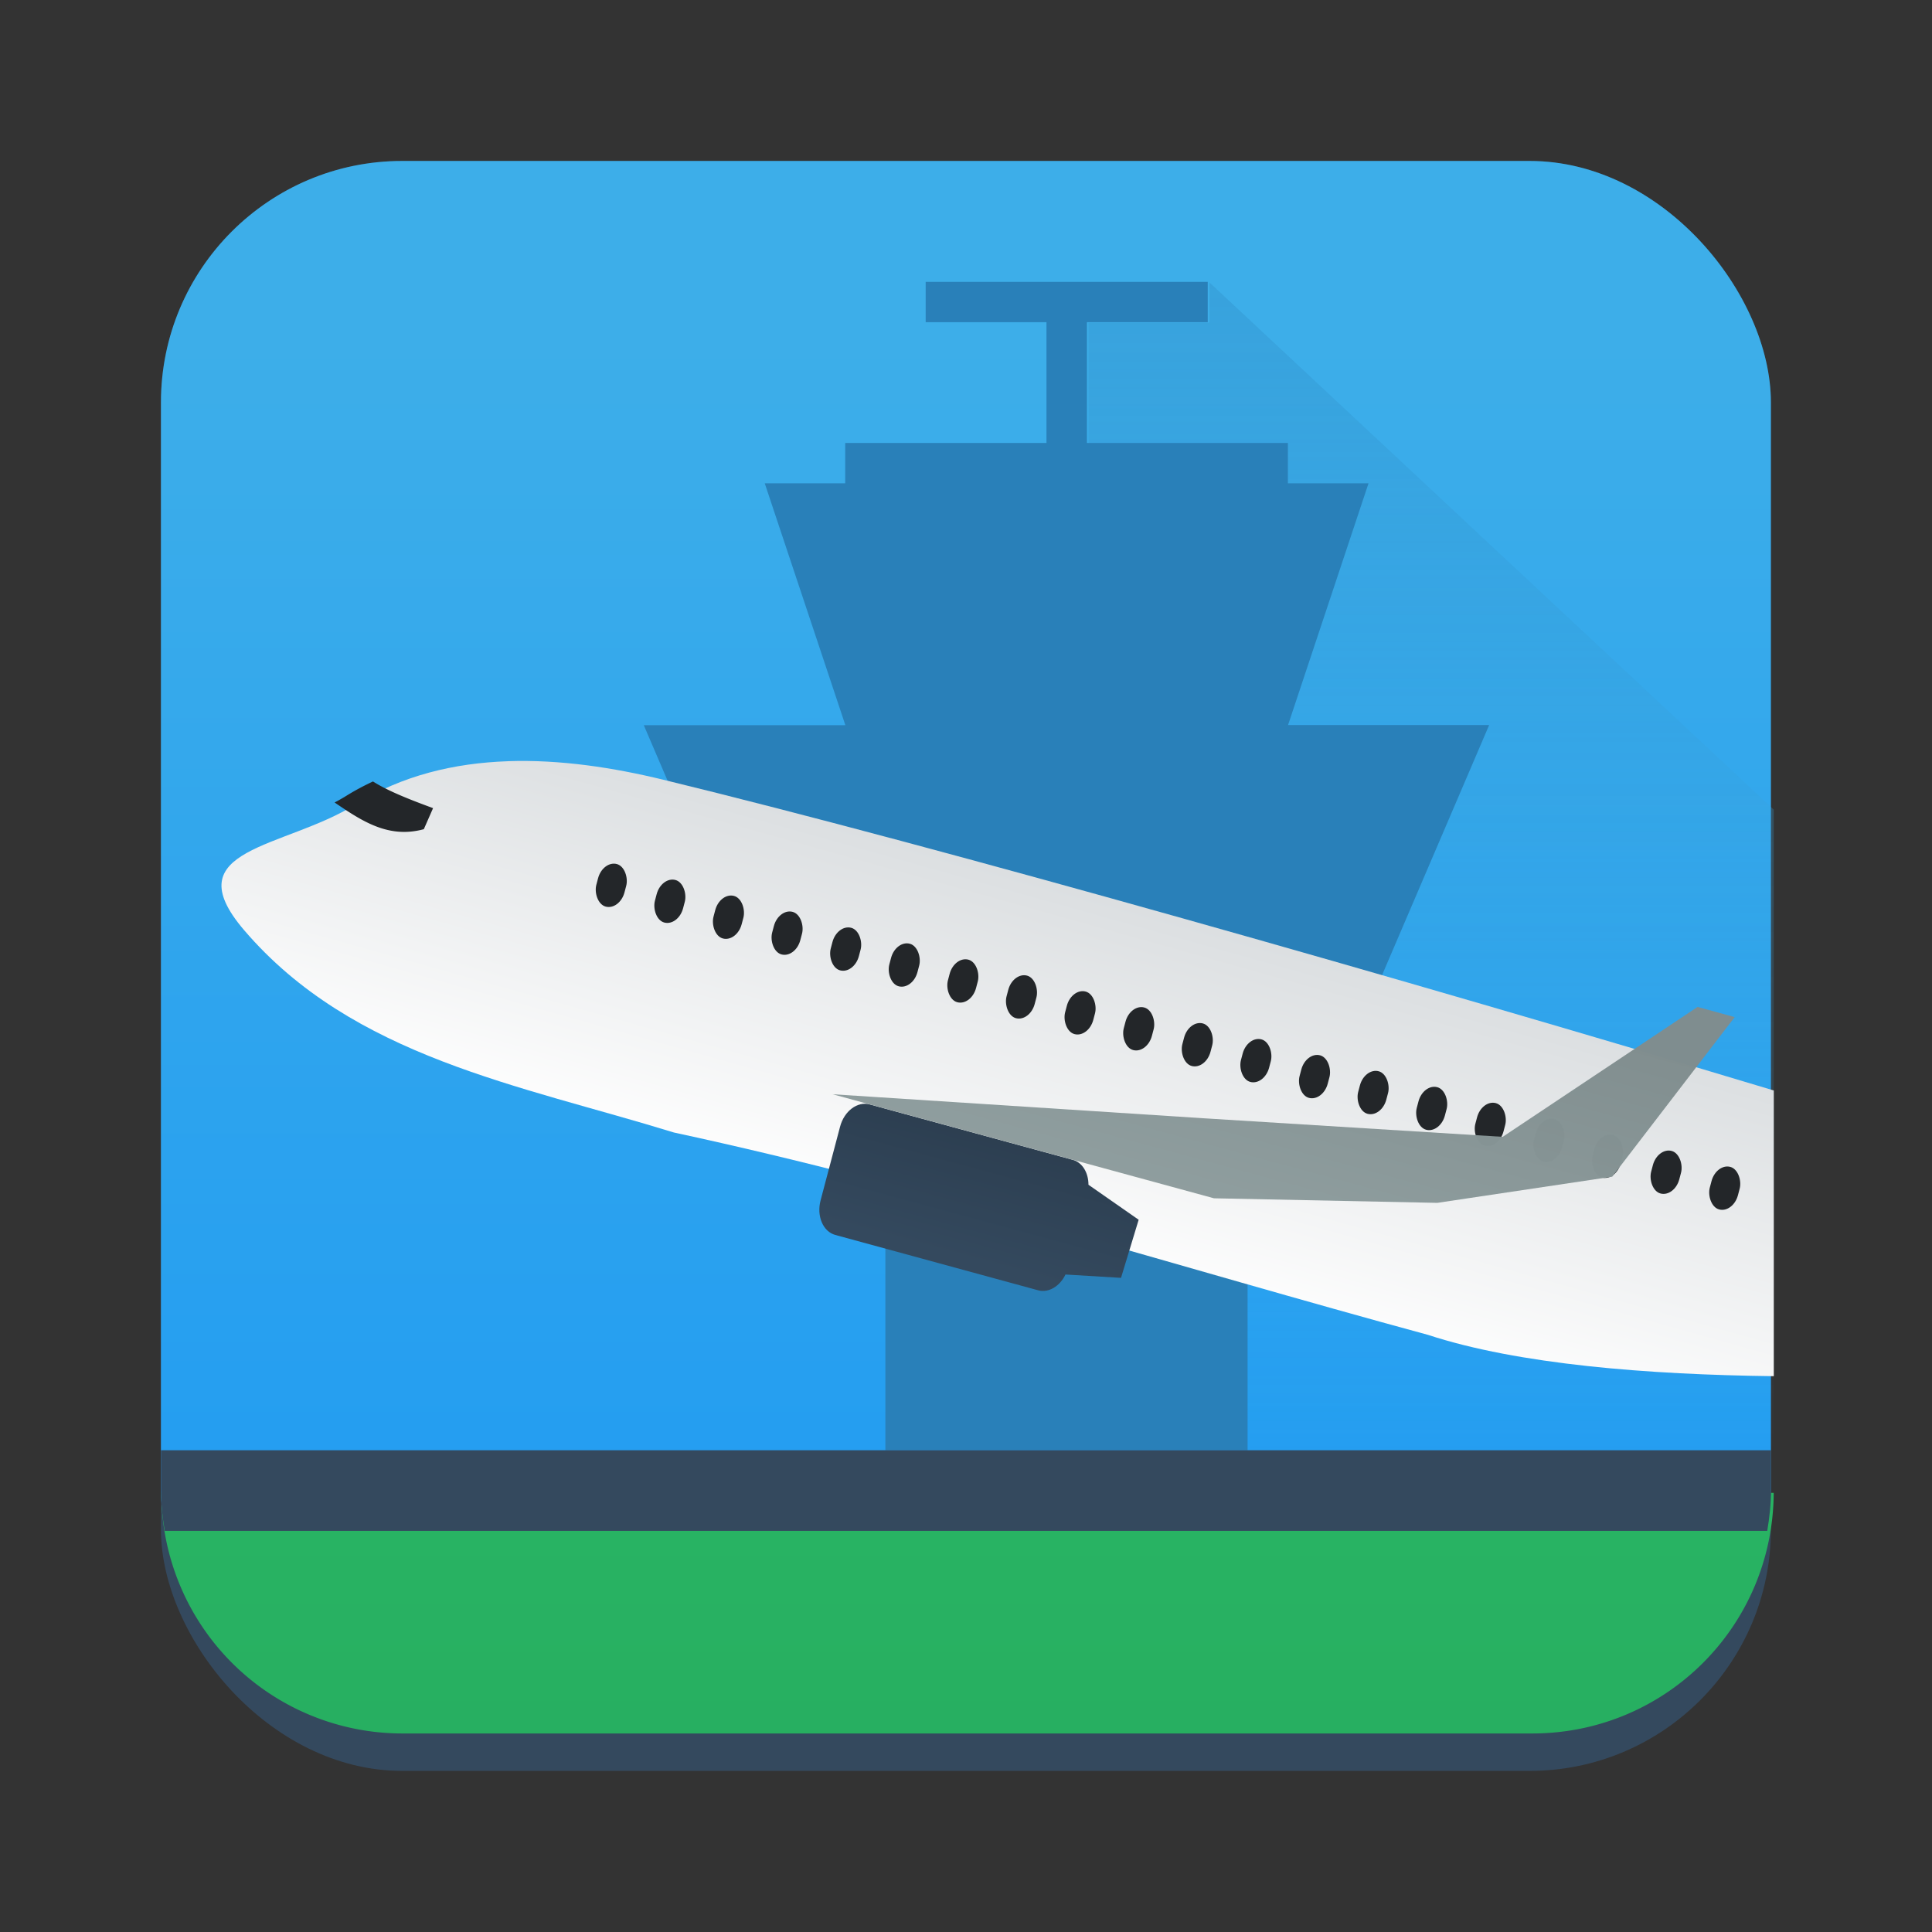 <svg xmlns="http://www.w3.org/2000/svg" width="48" height="48" viewBox="0 0 12.7 12.7"><rect x="0" y="0" width="12.7" height="12.7" fill="#333333" stroke="none"/><linearGradient id="a" x1="24" x2="24" y1="294" y2="257" gradientTransform="matrix(.265 0 0 .259 0 -64.355)" gradientUnits="userSpaceOnUse"><stop offset="0" stop-color="#1d99f3"/><stop offset="1" stop-color="#3daee9"/></linearGradient><linearGradient id="c" x1="24" x2="24" y1="294" y2="257" gradientTransform="matrix(1 0 0 .977 0 -243.232)" gradientUnits="userSpaceOnUse"><stop offset="0" stop-color="#27ae60"/><stop offset="1" stop-color="#2ecc71"/></linearGradient><linearGradient id="d" x1="120.397" x2="120.347" y1="23.021" y2="32.414" gradientTransform="matrix(1.378 .376 -.464 1.762 -116.72 -68.71)" gradientUnits="userSpaceOnUse"><stop offset="0" stop-color="#bdc3c7"/><stop offset="1" stop-color="#fff"/></linearGradient><linearGradient id="f" x1="119.851" x2="119.851" y1="27.384" y2="33.015" gradientTransform="matrix(.364 .099 -.123 .466 -30.882 -18.18)" gradientUnits="userSpaceOnUse"><stop offset="0" stop-color="#7f8c8d"/><stop offset="1" stop-color="#95a5a6"/></linearGradient><linearGradient id="e" x1="112.705" x2="112.705" y1="30.894" y2="32.712" gradientTransform="matrix(.364 .099 -.123 .466 -30.882 -18.18)" gradientUnits="userSpaceOnUse"><stop offset="0" stop-color="#2c3e50"/><stop offset="1" stop-color="#34495e"/></linearGradient><linearGradient id="b" x1="31" x2="31" y1="-21.23" y2="36" gradientTransform="matrix(1 0 0 1.001 0 -.003)" gradientUnits="userSpaceOnUse"><stop offset="0" stop-color="#2980b9"/><stop offset="1" stop-color="#3daee9" stop-opacity="0"/></linearGradient><rect width="10.583" height="10.583" x="1.058" y="1.058" fill="#34495e" rx="1.586" ry="1.587"/><rect width="10.583" height="10.319" x="1.058" y="1.058" fill="url(#a)" rx="1.586" ry="1.587"/><path fill="url(#b)" d="M30 7.004v1h-3v3.004h3l1 25.023h13V20.084L30 7.004z" transform="scale(.265)"/><path fill="url(#c)" d="M4.002 37.031A5.982 5.982 0 0 0 9.994 43h28.012c3.31 0 5.975-2.66 5.992-5.969H4.002z" transform="scale(.265)"/><path fill="#2980b9" d="M6.085 1.853v.265h.794v.794H5.556v.265h-.529l.53 1.59H4.232l.794 1.853h.794v2.913h2.381V6.62h.794l.794-1.854H8.467l.529-1.589h-.53v-.265H7.145v-.794h.794v-.265z"/><path fill="url(#d)" d="M12.59 18.883c-1.314.046-2.615.348-3.776 1.074-1.755 1.098-4.51 1.067-2.761 3.113 2.697 3.157 6.855 3.848 10.662 5.022 6.315 1.361 12.475 3.329 18.707 5.02 2.242.735 5.457.987 8.578 1.025V27.05c-9.15-2.753-20.672-6.037-27.553-7.71-1.215-.295-2.543-.504-3.857-.458z" transform="scale(.265)"/><path fill="url(#e)" d="M5.717 7.26c-.08-.022-.168.043-.195.147l-.128.484c-.027.103.016.205.097.227l1.334.364c.069.018.142-.027.179-.104l.365.022.116-.382-.33-.23c0-.079-.04-.147-.104-.164z"/><g fill="#232629" transform="matrix(.364 .099 -.123 .466 -30.882 -18.18)"><path d="M101.218 28.533c-.136.09-.267.185-.391.289a3.203 3.203 0 0 1-.162.125c.548.148 1.07.285 1.622.032l.062-.31c-.423-.029-.831-.063-1.131-.136z"/><rect width=".508" height=".6" x="105.441" y="28.747" rx=".254"/><rect width=".508" height=".6" x="106.499" y="28.747" rx=".254"/><rect width=".508" height=".6" x="107.557" y="28.747" rx=".254"/><rect width=".508" height=".6" x="108.616" y="28.747" rx=".254"/><rect width=".508" height=".6" x="109.674" y="28.747" rx=".254"/><rect width=".508" height=".6" x="110.732" y="28.747" rx=".254"/><rect width=".508" height=".6" x="111.79" y="28.747" rx=".254"/><rect width=".508" height=".6" x="112.849" y="28.747" rx=".254"/><rect width=".508" height=".6" x="113.907" y="28.747" rx=".254"/><rect width=".508" height=".6" x="114.966" y="28.747" rx=".254"/><rect width=".508" height=".6" x="116.024" y="28.747" rx=".254"/><rect width=".508" height=".6" x="117.082" y="28.747" rx=".254"/><rect width=".508" height=".6" x="118.141" y="28.747" rx=".254"/><rect width=".508" height=".6" x="119.199" y="28.747" rx=".254"/><rect width=".508" height=".6" x="120.257" y="28.747" rx=".254"/><rect width=".508" height=".6" x="121.315" y="28.747" rx=".254"/><rect width=".508" height=".6" x="122.374" y="28.747" rx=".254"/><rect width=".508" height=".6" x="123.432" y="28.747" rx=".254"/><rect width=".508" height=".6" x="124.49" y="28.747" rx=".254"/><rect width=".508" height=".6" x="125.549" y="28.747" rx=".254"/></g><path fill="url(#f)" d="m5.473 7.193 2.44.158 1.965.122 1.281-.854.244.067-.805 1.049-1.15.172-1.468-.03z" opacity=".99"/><path fill="#34495e" d="M1.058 9.533v.257c0 .093.01.184.025.273h10.534c.015-.089.025-.18.025-.273v-.257z"/></svg>